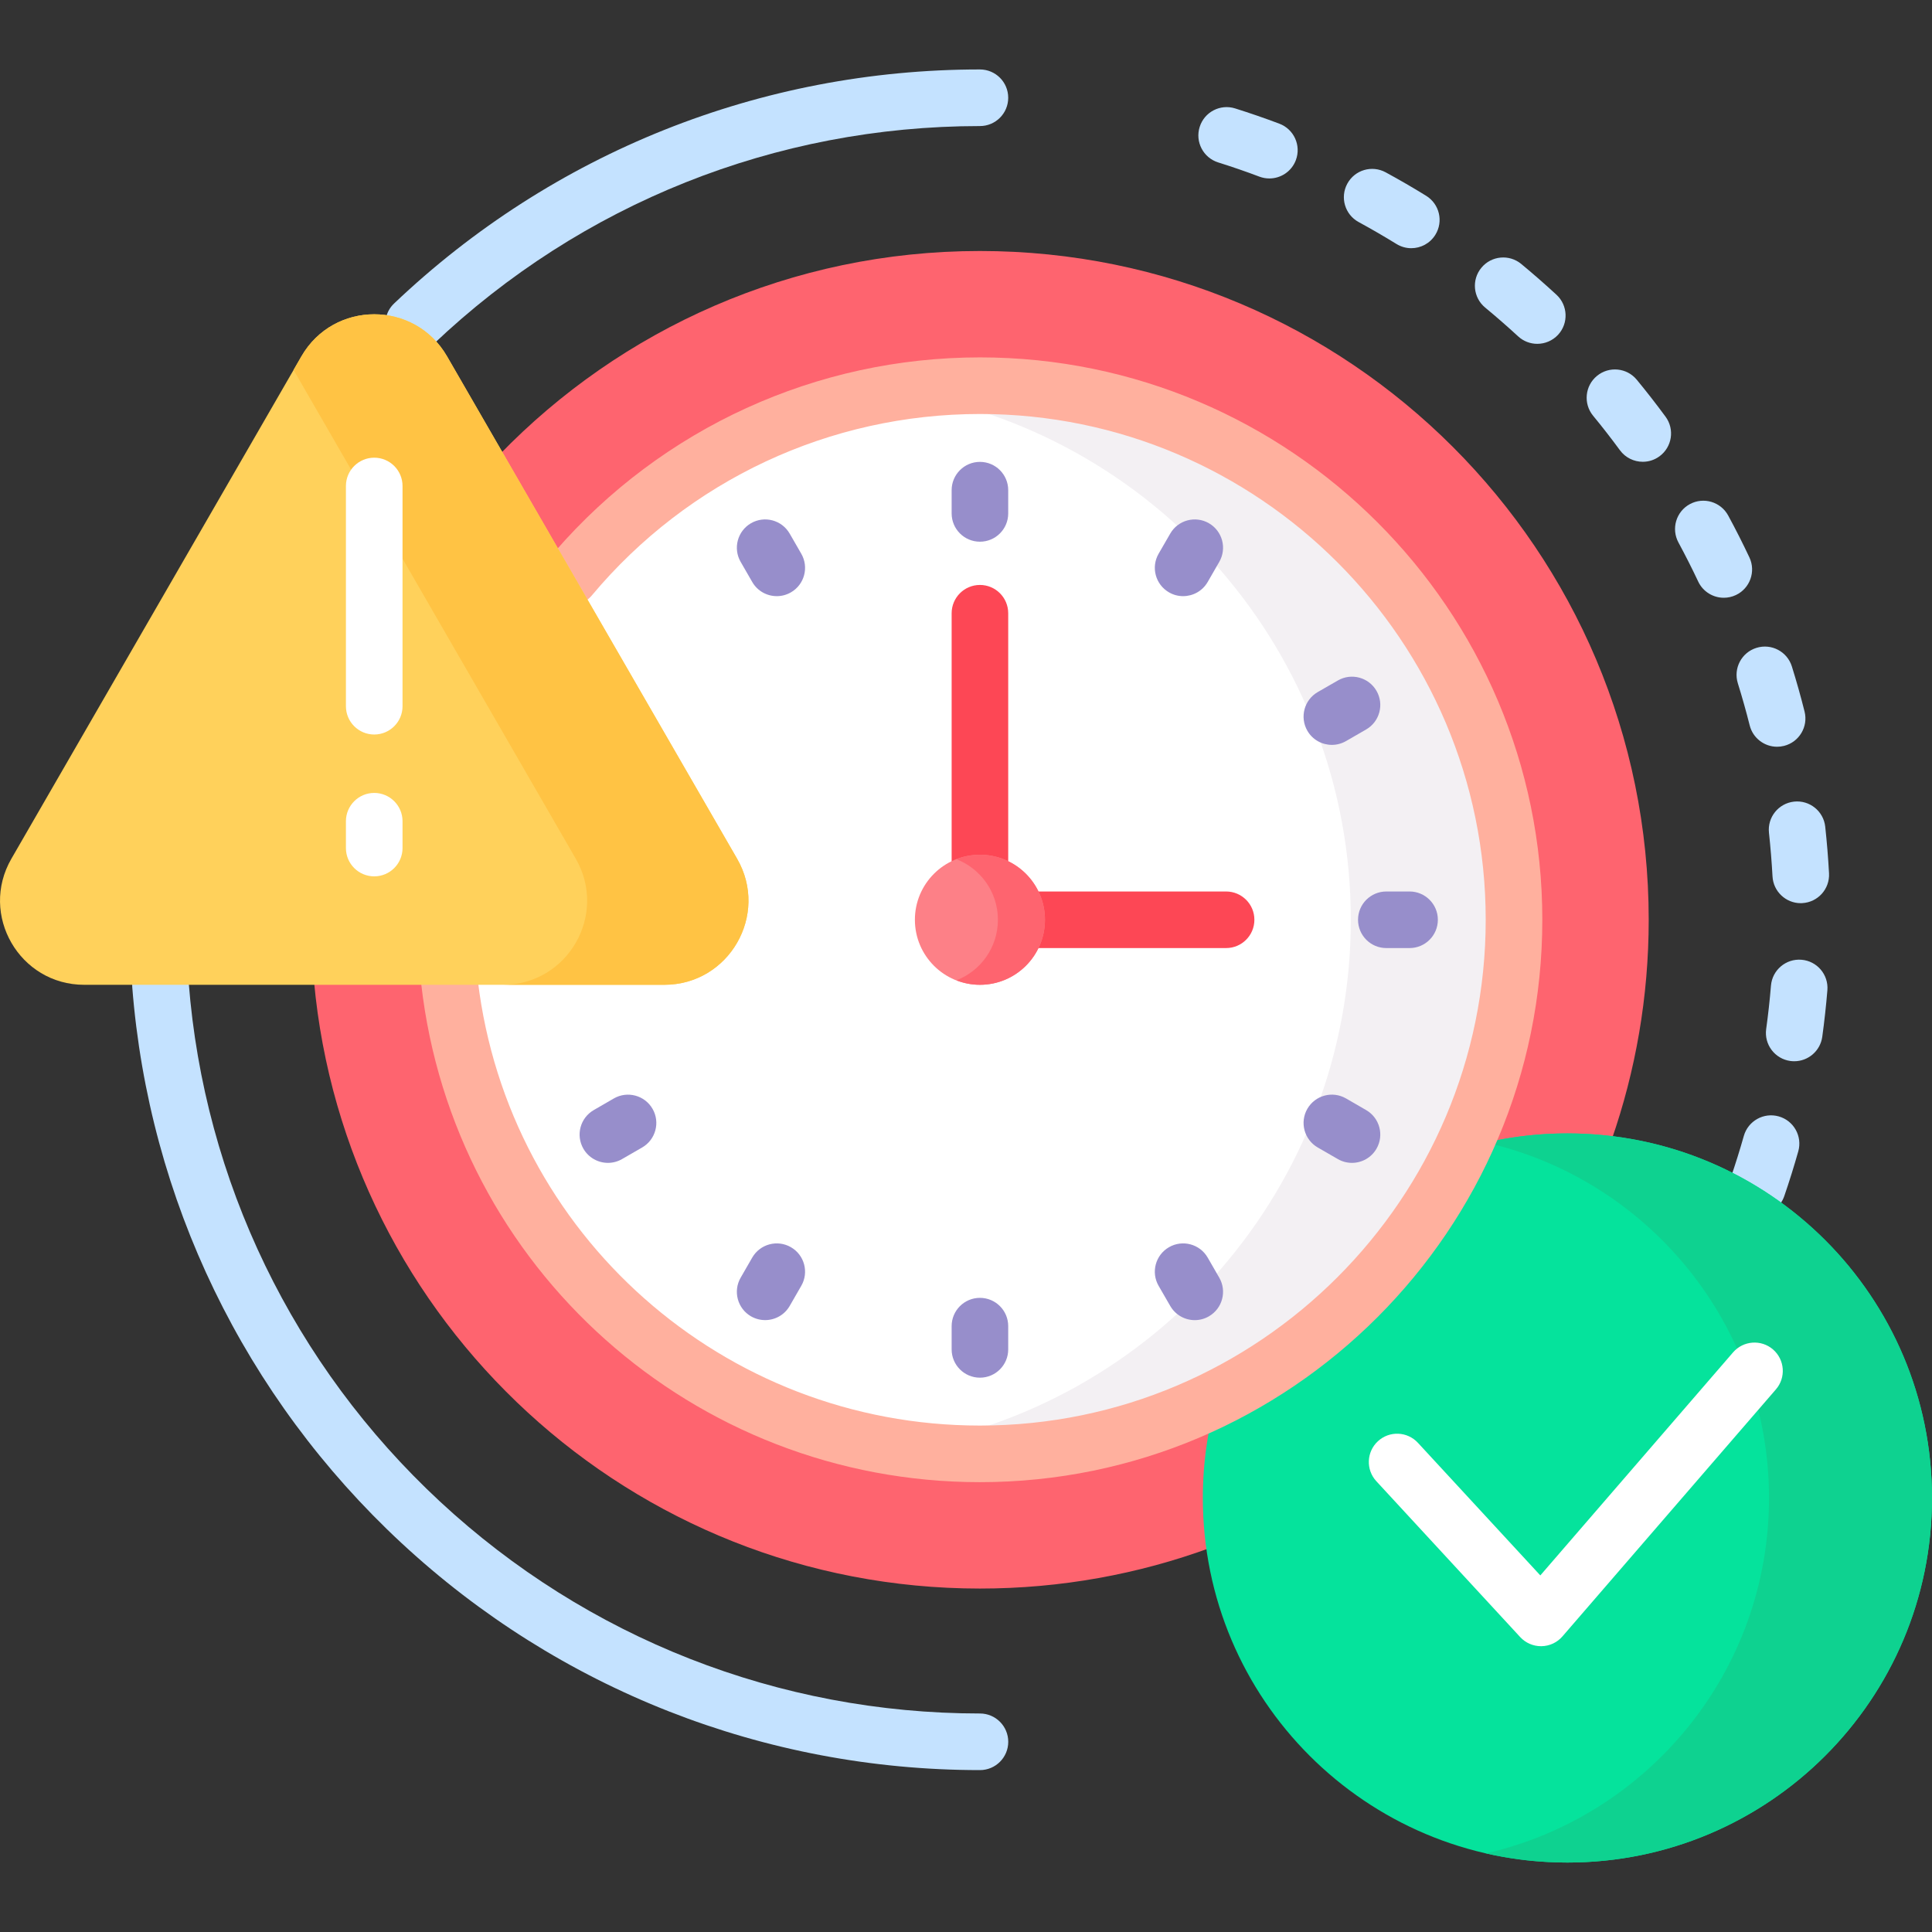 <svg width="60" height="60" viewBox="0 0 60 60" fill="none" xmlns="http://www.w3.org/2000/svg">
<rect x="0" y="0" width="60" height="60" fill="#333333" stroke="none"/>
<path d="M54.582 37.738C54.487 37.738 54.391 37.723 54.297 37.69C53.837 37.533 53.593 37.032 53.751 36.574C53.897 36.147 54.033 35.711 54.156 35.278C54.288 34.811 54.774 34.539 55.241 34.671C55.708 34.803 55.979 35.289 55.847 35.756C55.716 36.22 55.57 36.687 55.413 37.144C55.288 37.509 54.947 37.738 54.582 37.738ZM55.722 32.958C55.682 32.958 55.642 32.955 55.601 32.95C55.12 32.883 54.784 32.44 54.85 31.959C54.912 31.513 54.962 31.059 54.999 30.609C55.039 30.126 55.464 29.766 55.947 29.806C56.431 29.845 56.791 30.27 56.751 30.754C56.711 31.235 56.658 31.721 56.592 32.199C56.531 32.639 56.154 32.958 55.722 32.958ZM55.923 28.049C55.46 28.049 55.072 27.685 55.047 27.217C55.022 26.766 54.985 26.311 54.937 25.864C54.884 25.381 55.233 24.948 55.715 24.895C56.197 24.842 56.632 25.191 56.684 25.673C56.736 26.152 56.776 26.64 56.802 27.122C56.828 27.607 56.456 28.021 55.971 28.047C55.955 28.048 55.939 28.049 55.923 28.049ZM55.19 23.191C54.796 23.191 54.438 22.925 54.338 22.526C54.228 22.089 54.104 21.65 53.97 21.22C53.826 20.757 54.084 20.264 54.548 20.12C55.011 19.975 55.504 20.234 55.648 20.697C55.792 21.158 55.925 21.629 56.042 22.097C56.161 22.568 55.875 23.046 55.405 23.164C55.333 23.182 55.261 23.191 55.19 23.191ZM53.534 18.564C53.205 18.564 52.889 18.378 52.739 18.06C52.547 17.652 52.34 17.245 52.126 16.848C51.895 16.421 52.053 15.887 52.48 15.656C52.907 15.425 53.44 15.584 53.671 16.011C53.902 16.436 54.123 16.873 54.329 17.31C54.536 17.749 54.348 18.273 53.909 18.48C53.788 18.537 53.66 18.564 53.534 18.564ZM51.018 14.341C50.748 14.341 50.481 14.217 50.309 13.983C50.042 13.62 49.762 13.259 49.475 12.911C49.167 12.536 49.221 11.982 49.595 11.674C49.97 11.365 50.524 11.419 50.832 11.794C51.139 12.166 51.44 12.553 51.726 12.942C52.013 13.333 51.929 13.883 51.538 14.17C51.381 14.286 51.199 14.341 51.018 14.341ZM47.741 10.678C47.528 10.678 47.315 10.601 47.146 10.445C46.815 10.14 46.471 9.84 46.123 9.552C45.749 9.243 45.696 8.689 46.006 8.315C46.315 7.941 46.869 7.888 47.243 8.197C47.615 8.505 47.983 8.827 48.338 9.154C48.694 9.483 48.717 10.039 48.388 10.396C48.214 10.583 47.978 10.678 47.741 10.678ZM43.828 7.708C43.67 7.708 43.511 7.665 43.367 7.576C42.984 7.34 42.589 7.111 42.194 6.896C41.767 6.664 41.61 6.13 41.842 5.704C42.074 5.277 42.607 5.12 43.034 5.352C43.457 5.582 43.88 5.827 44.291 6.081C44.704 6.336 44.832 6.878 44.577 7.29C44.411 7.56 44.123 7.708 43.828 7.708ZM39.422 5.542C39.319 5.542 39.214 5.524 39.112 5.486C38.692 5.327 38.261 5.179 37.831 5.044C37.368 4.898 37.111 4.405 37.257 3.942C37.402 3.479 37.896 3.221 38.358 3.367C38.819 3.512 39.28 3.671 39.731 3.841C40.185 4.012 40.415 4.518 40.244 4.973C40.112 5.325 39.777 5.542 39.422 5.542Z" fill="#C4E2FF"/>
<path d="M30.433 53.214C24.189 53.214 18.232 50.875 13.66 46.628C9.112 42.403 6.342 36.68 5.86 30.515C5.858 30.499 5.856 30.483 5.853 30.466H4.112C4.104 30.527 4.102 30.589 4.107 30.652C4.624 37.259 7.592 43.389 12.464 47.916C17.362 52.466 23.743 54.972 30.433 54.972C30.918 54.972 31.312 54.579 31.312 54.093C31.312 53.608 30.918 53.214 30.433 53.214Z" fill="#C4E2FF"/>
<path d="M30.432 2.157C23.629 2.157 17.167 4.738 12.239 9.425C12.098 9.558 12.013 9.727 11.98 9.903C12.556 9.985 13.075 10.261 13.462 10.687C18.061 6.32 24.087 3.915 30.432 3.915C30.918 3.915 31.311 3.521 31.311 3.036C31.311 2.55 30.918 2.157 30.432 2.157Z" fill="#C4E2FF"/>
<path d="M37.695 44.318C35.484 45.34 33.024 45.913 30.433 45.913C21.616 45.913 14.208 39.317 13.201 30.57L13.189 30.466H9.751C10.712 41.045 19.603 49.334 30.433 49.334C32.946 49.334 35.354 48.887 37.584 48.07C37.514 47.563 37.477 47.047 37.477 46.521C37.476 45.767 37.552 45.03 37.695 44.318Z" fill="#FE646F"/>
<path d="M30.432 7.795C24.576 7.795 19.286 10.22 15.511 14.12L17.305 17.227L17.413 17.105C20.707 13.362 25.453 11.216 30.432 11.216C39.998 11.216 47.781 18.999 47.781 28.564C47.781 31.058 47.251 33.43 46.3 35.575C47.066 35.408 47.862 35.32 48.678 35.32C49.141 35.32 49.599 35.349 50.048 35.404C50.794 33.262 51.202 30.961 51.202 28.565C51.202 17.094 41.903 7.795 30.432 7.795Z" fill="#FE646F"/>
<path d="M48.678 35.199C47.486 35.199 46.337 35.384 45.258 35.725C43.678 38.982 41.057 41.642 37.829 43.272C37.522 44.301 37.355 45.392 37.355 46.521C37.355 52.774 42.425 57.843 48.678 57.843C54.931 57.843 60 52.774 60 46.521C60 40.268 54.931 35.199 48.678 35.199Z" fill="#05E39C"/>
<path d="M48.678 35.199C47.807 35.199 46.96 35.297 46.147 35.483C51.181 36.633 54.938 41.138 54.938 46.521C54.938 51.904 51.181 56.409 46.147 57.559C46.96 57.745 47.807 57.843 48.678 57.843C54.931 57.843 60 52.774 60 46.521C60 40.268 54.931 35.199 48.678 35.199Z" fill="#0ED290"/>
<path d="M47.858 51.124C47.613 51.124 47.379 51.022 47.212 50.842L42.743 46C42.414 45.643 42.436 45.087 42.793 44.758C43.149 44.429 43.705 44.451 44.035 44.808L47.836 48.926L53.822 41.999C54.14 41.632 54.695 41.591 55.062 41.908C55.429 42.226 55.47 42.781 55.153 43.148L48.523 50.82C48.359 51.01 48.123 51.12 47.872 51.124C47.868 51.124 47.863 51.124 47.858 51.124Z" fill="white"/>
<path d="M30.433 11.978C25.32 11.978 20.749 14.292 17.706 17.928L22.786 26.728C23.237 27.508 23.237 28.439 22.786 29.218C22.336 29.997 21.53 30.463 20.63 30.463H13.955C14.897 38.729 21.915 45.151 30.433 45.151C39.593 45.151 47.019 37.725 47.019 28.565C47.019 19.404 39.593 11.978 30.433 11.978Z" fill="white"/>
<path d="M30.432 11.978C29.571 11.978 28.724 12.044 27.898 12.17C35.856 13.39 41.951 20.266 41.951 28.565C41.951 36.864 35.856 43.739 27.898 44.959C28.724 45.085 29.571 45.151 30.432 45.151C39.593 45.151 47.019 37.725 47.019 28.565C47.019 19.404 39.593 11.978 30.432 11.978Z" fill="#F3F0F3"/>
<path d="M30.433 11.099C25.355 11.099 20.567 13.29 17.243 17.119L18.148 18.687C18.234 18.637 18.313 18.573 18.38 18.492C21.376 14.911 25.769 12.857 30.433 12.857C39.094 12.857 46.14 19.903 46.14 28.564C46.14 37.226 39.094 44.272 30.433 44.272C22.475 44.272 15.791 38.344 14.841 30.466H13.076C13.076 30.498 13.078 30.53 13.082 30.562C14.087 39.38 21.546 46.03 30.433 46.03C40.063 46.03 47.898 38.195 47.898 28.564C47.898 18.934 40.063 11.099 30.433 11.099Z" fill="#FFB09E"/>
<path d="M38.077 27.686H32.118C32.256 27.949 32.335 28.247 32.335 28.564C32.335 28.882 32.256 29.18 32.118 29.443H38.077C38.563 29.443 38.956 29.05 38.956 28.564C38.956 28.079 38.563 27.686 38.077 27.686Z" fill="#FD4755"/>
<path d="M30.433 26.663C30.75 26.663 31.048 26.742 31.311 26.879V19.045C31.311 18.56 30.918 18.166 30.433 18.166C29.947 18.166 29.554 18.56 29.554 19.045V26.879C29.817 26.741 30.116 26.663 30.433 26.663Z" fill="#FD4755"/>
<path d="M30.433 14.344C29.947 14.344 29.554 14.738 29.554 15.223V15.944C29.554 16.43 29.947 16.823 30.433 16.823C30.918 16.823 31.311 16.43 31.311 15.944V15.223C31.311 14.738 30.918 14.344 30.433 14.344Z" fill="#978ECB"/>
<path d="M30.433 40.306C29.947 40.306 29.554 40.699 29.554 41.185V41.906C29.554 42.391 29.947 42.785 30.433 42.785C30.918 42.785 31.311 42.391 31.311 41.906V41.185C31.311 40.699 30.918 40.306 30.433 40.306Z" fill="#978ECB"/>
<path d="M43.775 27.686H43.054C42.568 27.686 42.175 28.079 42.175 28.564C42.175 29.05 42.568 29.443 43.054 29.443H43.775C44.26 29.443 44.654 29.05 44.654 28.564C44.654 28.079 44.26 27.686 43.775 27.686Z" fill="#978ECB"/>
<path d="M24.524 16.571C24.281 16.151 23.744 16.006 23.323 16.249C22.903 16.492 22.759 17.03 23.002 17.45L23.362 18.075C23.525 18.357 23.82 18.514 24.124 18.514C24.273 18.514 24.424 18.476 24.563 18.396C24.983 18.154 25.127 17.616 24.884 17.196L24.524 16.571Z" fill="#978ECB"/>
<path d="M37.505 39.054C37.262 38.634 36.724 38.49 36.304 38.733C35.884 38.975 35.739 39.513 35.982 39.933L36.343 40.558C36.506 40.84 36.801 40.998 37.105 40.998C37.254 40.998 37.405 40.96 37.543 40.88C37.964 40.637 38.108 40.099 37.865 39.679L37.505 39.054Z" fill="#978ECB"/>
<path d="M19.064 34.113L18.44 34.474C18.019 34.717 17.875 35.254 18.118 35.675C18.281 35.956 18.576 36.114 18.88 36.114C19.029 36.114 19.18 36.076 19.319 35.996L19.943 35.636C20.363 35.393 20.508 34.855 20.265 34.435C20.022 34.015 19.484 33.871 19.064 34.113Z" fill="#978ECB"/>
<path d="M41.363 23.133C41.512 23.133 41.663 23.095 41.802 23.015L42.426 22.655C42.847 22.412 42.991 21.875 42.748 21.454C42.505 21.034 41.968 20.89 41.548 21.133L40.923 21.493C40.503 21.736 40.359 22.273 40.601 22.694C40.764 22.976 41.06 23.133 41.363 23.133Z" fill="#978ECB"/>
<path d="M42.426 34.474L41.802 34.113C41.381 33.87 40.844 34.015 40.601 34.435C40.359 34.855 40.503 35.393 40.923 35.636L41.548 35.996C41.686 36.076 41.837 36.114 41.986 36.114C42.29 36.114 42.585 35.956 42.748 35.675C42.991 35.254 42.847 34.717 42.426 34.474Z" fill="#978ECB"/>
<path d="M24.563 38.733C24.142 38.49 23.605 38.634 23.362 39.054L23.002 39.679C22.759 40.099 22.903 40.637 23.323 40.88C23.462 40.959 23.613 40.997 23.762 40.997C24.066 40.997 24.361 40.84 24.524 40.558L24.884 39.933C25.127 39.513 24.983 38.975 24.563 38.733Z" fill="#978ECB"/>
<path d="M37.543 16.249C37.123 16.007 36.585 16.151 36.343 16.571L35.982 17.196C35.739 17.616 35.884 18.154 36.304 18.396C36.442 18.476 36.593 18.514 36.743 18.514C37.046 18.514 37.342 18.357 37.505 18.075L37.865 17.45C38.108 17.029 37.964 16.492 37.543 16.249Z" fill="#978ECB"/>
<path d="M30.432 30.584C31.547 30.584 32.452 29.68 32.452 28.564C32.452 27.449 31.547 26.545 30.432 26.545C29.317 26.545 28.413 27.449 28.413 28.564C28.413 29.68 29.317 30.584 30.432 30.584Z" fill="#FD8087"/>
<path d="M30.432 26.545C30.174 26.545 29.929 26.595 29.702 26.683C30.456 26.976 30.991 27.707 30.991 28.564C30.991 29.422 30.456 30.153 29.702 30.445C29.929 30.534 30.174 30.584 30.432 30.584C31.547 30.584 32.452 29.68 32.452 28.564C32.452 27.449 31.548 26.545 30.432 26.545Z" fill="#FE646F"/>
<path d="M9.361 11.066L0.354 26.668C-0.651 28.408 0.605 30.584 2.615 30.584H20.63C22.64 30.584 23.896 28.408 22.891 26.668L13.883 11.066C12.878 9.325 10.366 9.325 9.361 11.066Z" fill="#FFD15B"/>
<path d="M22.891 26.668L13.883 11.066C12.878 9.325 10.366 9.325 9.361 11.066L9.117 11.489L17.881 26.668C18.886 28.408 17.63 30.584 15.62 30.584H20.63C22.64 30.584 23.896 28.408 22.891 26.668Z" fill="#FFC344"/>
<path d="M11.622 22.811C11.137 22.811 10.743 22.418 10.743 21.932V15.093C10.743 14.607 11.137 14.214 11.622 14.214C12.107 14.214 12.501 14.607 12.501 15.093V21.932C12.501 22.418 12.107 22.811 11.622 22.811Z" fill="white"/>
<path d="M11.622 27.216C11.137 27.216 10.743 26.823 10.743 26.337V25.504C10.743 25.019 11.137 24.625 11.622 24.625C12.107 24.625 12.501 25.019 12.501 25.504V26.337C12.501 26.823 12.107 27.216 11.622 27.216Z" fill="white"/>
</svg>
